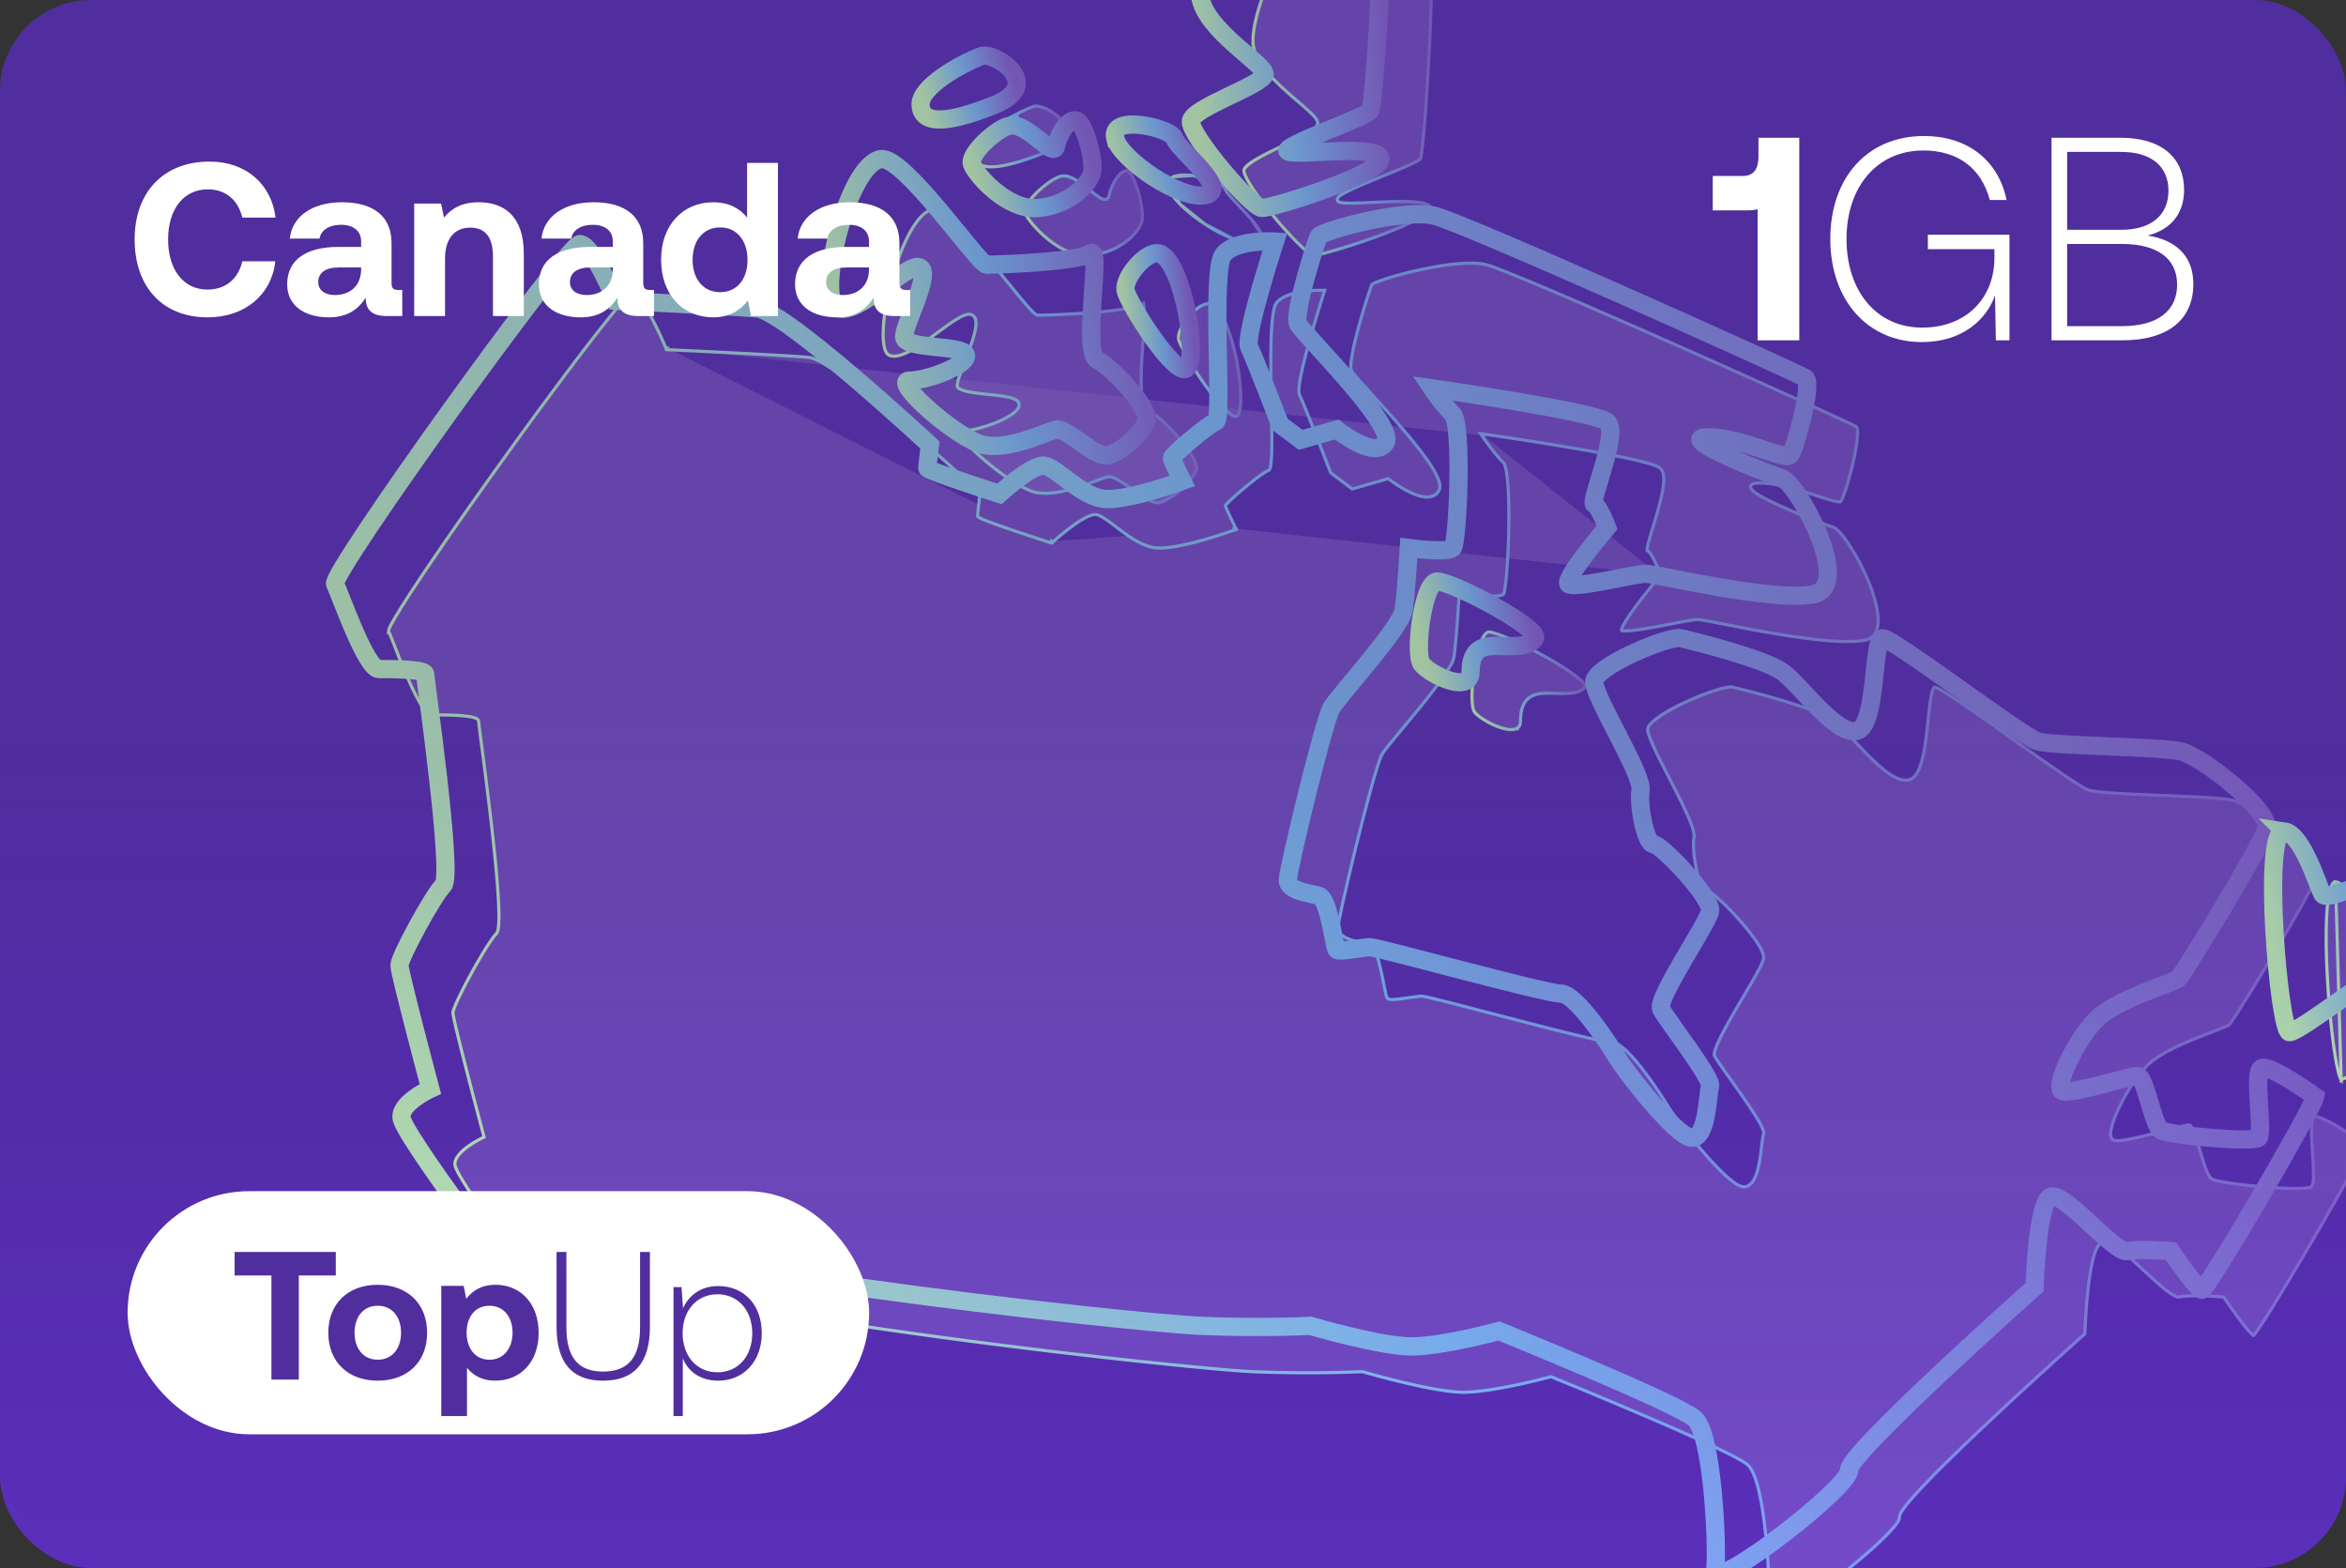 <?xml version="1.0" encoding="UTF-8"?> <svg xmlns="http://www.w3.org/2000/svg" width="386" height="258" fill="none"><rect width="100%" height="100%" fill="#333333" stroke="none"/><g clip-path="url(#a)"><rect width="386" height="258" fill="#5A2FBA" rx="15"></rect><g clip-path="url(#b)"><path fill="#8C68D9" fill-opacity=".5" stroke="url(#c)" stroke-width=".517" d="m244.149 71.692-.215.143.001.002.004.006.015.022.024.036.034.05c.05.073.123.18.216.313.187.267.454.64.773 1.066.639.851 1.494 1.922 2.355 2.783.066.066.146.2.228.423.081.22.155.502.222.843.135.681.237 1.573.31 2.608.145 2.069.173 4.682.122 7.274-.05 2.591-.18 5.155-.347 7.121a35.52 35.52 0 0 1-.274 2.423 7.491 7.491 0 0 1-.145.726 1.669 1.669 0 0 1-.066.204c-.016.038-.026.053-.027.055-.049.048-.174.113-.415.168a5.539 5.539 0 0 1-.887.108c-.702.04-1.568.013-2.417-.04a51.72 51.72 0 0 1-3.219-.306l-.053-.007-.014-.002h-.004l-.276-.037-.016.278.258.015-.258-.015v.005l-.001.015-.004.06-.014.234-.054.856c-.046.722-.112 1.714-.192 2.799-.159 2.173-.37 4.707-.58 6.18-.046.323-.232.785-.551 1.37a22.027 22.027 0 0 1-1.259 1.989c-1.027 1.475-2.373 3.191-3.749 4.885-.94 1.158-1.893 2.303-2.766 3.352l-1.151 1.387c-1.132 1.369-2.022 2.474-2.353 3.025-.177.295-.417.941-.698 1.812a90.376 90.376 0 0 0-.991 3.343 345.2 345.2 0 0 0-2.418 9.271 430.46 430.46 0 0 0-2.179 9.19 133.656 133.656 0 0 0-.691 3.241c-.082.42-.147.776-.192 1.054-.043.271-.07.486-.07.615 0 .524.266.935.65 1.253.379.313.889.55 1.43.74.746.261 1.61.448 2.341.607.318.069.611.132.859.194.123.031.276.143.449.386.169.237.333.567.492.968.317.802.591 1.845.829 2.902.176.781.329 1.56.465 2.248l.136.686c.083.411.158.767.227 1.036.035.134.069.252.103.346.017.047.035.092.056.132a.525.525 0 0 0 .088.128.547.547 0 0 0 .22.127c.073.025.155.04.239.05.168.02.373.021.597.011a19.631 19.631 0 0 0 1.598-.168c.286-.039.569-.08.847-.12.303-.044.6-.086.887-.125.545-.073 1.005-.123 1.303-.123.047 0 .201.022.482.08.268.055.627.136 1.066.24.877.208 2.066.506 3.465.863 1.839.47 4.039 1.042 6.376 1.65 1.222.317 2.481.645 3.745.972 3.681.954 7.403 1.908 10.364 2.624 1.481.357 2.773.656 3.776.865.99.207 1.727.334 2.077.334.251 0 .567.106.946.332.376.223.789.549 1.229.956.878.814 1.835 1.927 2.758 3.115a68.717 68.717 0 0 1 4.166 6.066c.647 1.078 3.095 4.376 5.693 7.399 1.3 1.513 2.645 2.965 3.828 4.042.591.538 1.148.987 1.643 1.304.484.31.948.518 1.345.518.781 0 1.325-.56 1.705-1.284.382-.73.639-1.701.826-2.688.187-.99.307-2.019.406-2.872l.003-.019c.049-.421.092-.796.136-1.106.046-.319.09-.55.135-.684.049-.148.031-.319-.005-.473a3.35 3.35 0 0 0-.193-.553c-.176-.407-.449-.91-.786-1.473-.673-1.127-1.618-2.524-2.598-3.928-.62-.888-1.256-1.783-1.849-2.617-.345-.484-.675-.948-.978-1.377-.834-1.181-1.454-2.088-1.655-2.49-.022-.044-.042-.135-.028-.299.014-.159.056-.36.129-.602.146-.484.403-1.097.741-1.805.677-1.413 1.666-3.167 2.698-4.941.409-.703.825-1.409 1.231-2.098a242.209 242.209 0 0 0 1.716-2.943c.421-.74.787-1.405 1.06-1.954.27-.539.464-.992.525-1.295.069-.348-.046-.782-.243-1.236-.202-.466-.513-1.001-.894-1.574-.764-1.146-1.832-2.467-2.949-3.717-1.117-1.251-2.289-2.436-3.264-3.311a14.806 14.806 0 0 0-1.293-1.057 4.072 4.072 0 0 0-.497-.305 1.02 1.02 0 0 0-.434-.128c-.048 0-.141-.032-.279-.189-.132-.153-.272-.386-.413-.693-.281-.613-.541-1.467-.751-2.412-.421-1.897-.624-4.083-.421-5.305.064-.381-.033-.909-.213-1.507-.184-.61-.468-1.336-.818-2.135-.699-1.598-1.669-3.512-2.648-5.418l-.412-.801c-.841-1.635-1.664-3.232-2.305-4.594a26.773 26.773 0 0 1-.897-2.085c-.219-.595-.329-1.034-.329-1.301 0-.22.138-.517.466-.885.321-.361.791-.753 1.374-1.161 1.165-.816 2.746-1.669 4.395-2.434 1.648-.765 3.354-1.436 4.765-1.889a17.034 17.034 0 0 1 1.84-.498c.52-.104.874-.125 1.055-.085.953.21 4.386 1.056 7.949 2.114 1.782.529 3.592 1.11 5.141 1.69 1.556.582 2.823 1.155 3.534 1.663.718.513 1.628 1.422 2.657 2.504.309.325.628.664.954 1.012.752.802 1.544 1.646 2.341 2.442 1.141 1.142 2.308 2.204 3.41 2.927 1.09.716 2.178 1.142 3.137.903.513-.129.918-.507 1.241-1.011.323-.505.583-1.164.798-1.91.431-1.493.697-3.393.909-5.247.071-.619.135-1.231.198-1.824.125-1.193.242-2.304.383-3.211.106-.68.222-1.224.358-1.595.069-.186.136-.309.196-.383.059-.07.089-.068.091-.068.01 0 .05.005.132.032.077.027.175.067.294.124.239.113.547.282.917.501.74.439 1.711 1.068 2.842 1.828 2.261 1.521 5.145 3.559 8.058 5.625l.998.709c2.578 1.829 5.126 3.637 7.227 5.081a99.876 99.876 0 0 0 3.062 2.04c.818.517 1.455.88 1.808.998.347.116.928.211 1.664.293.742.084 1.664.157 2.705.223 2.082.133 4.654.239 7.248.345l.183.007c2.535.104 5.082.208 7.213.337 2.191.133 3.913.291 4.732.496.801.2 2.119.893 3.655 1.893a48.828 48.828 0 0 1 4.82 3.615c1.582 1.346 3.024 2.75 4.016 3.997.496.624.873 1.199 1.099 1.701.229.508.286.902.205 1.186-.098.343-.378.971-.81 1.827a88.894 88.894 0 0 1-1.656 3.091c-1.322 2.374-3.015 5.272-4.709 8.104a448.587 448.587 0 0 1-4.711 7.71 147.034 147.034 0 0 1-1.659 2.599c-.214.326-.393.592-.53.788-.144.204-.23.315-.264.349a.977.977 0 0 1-.2.136c-.106.061-.244.13-.412.207-.335.154-.776.334-1.299.539-.345.136-.726.282-1.133.439-.818.314-1.741.669-2.696 1.059-1.433.584-2.952 1.25-4.327 1.984-1.372.733-2.616 1.542-3.49 2.416-1.724 1.724-3.54 4.614-4.712 7.119-.586 1.253-1.02 2.427-1.198 3.324-.088.445-.119.846-.058 1.162.062.324.235.609.58.695.259.065.628.06 1.05.019.431-.042.948-.125 1.518-.235 1.14-.22 2.51-.552 3.861-.897.64-.163 1.273-.328 1.877-.486.677-.176 1.317-.343 1.889-.487.538-.136 1.01-.249 1.384-.328.384-.081.643-.121.77-.121.022 0 .113.025.267.24.141.197.291.493.448.872.312.753.626 1.774.944 2.836l.107.355c.281.942.566 1.894.851 2.678.161.442.324.838.491 1.155.162.306.346.576.562.72.11.074.268.137.445.194.182.059.406.118.663.176.515.116 1.175.233 1.93.346a86.78 86.78 0 0 0 5.292.598c1.884.159 3.758.266 5.216.279.729.007 1.36-.01 1.839-.056.239-.023.447-.054.614-.095.152-.038.319-.096.427-.203a.85.85 0 0 0 .195-.369c.041-.139.069-.304.088-.487.039-.365.047-.831.037-1.358a73.221 73.221 0 0 0-.146-2.946l-.046-.759c-.08-1.326-.145-2.639-.112-3.672.016-.517.057-.952.129-1.278.035-.163.077-.29.123-.384a.381.381 0 0 1 .116-.157c.065-.043.228-.073.55-.005.305.064.688.202 1.128.397.878.39 1.938.992 2.968 1.626a70.615 70.615 0 0 1 3.628 2.405l.18.127a6.47 6.47 0 0 1-.206.496c-.148.329-.355.752-.613 1.257-.515 1.011-1.23 2.34-2.08 3.879a525.087 525.087 0 0 1-6.186 10.821c-2.25 3.839-4.513 7.611-6.266 10.423a102.767 102.767 0 0 1-2.178 3.38c-.277.406-.503.72-.671.93a2.654 2.654 0 0 1-.185.214 1.854 1.854 0 0 1-.248-.186 7.66 7.66 0 0 1-.665-.696c-.51-.588-1.114-1.376-1.695-2.168a94.744 94.744 0 0 1-2.17-3.099l-.036-.052-.009-.014-.002-.003-.001-.001-.215.143.215-.143-.069-.104-.124-.011h-.004l-.012-.001-.043-.003-.04-.003-.126-.01a63.394 63.394 0 0 0-2.595-.142c-1.532-.053-3.362-.055-4.455.164a.727.727 0 0 1-.343-.039 2.762 2.762 0 0 1-.547-.246c-.42-.236-.919-.6-1.478-1.053-.947-.769-2.037-1.775-3.156-2.809l-.605-.558c-1.322-1.217-2.658-2.419-3.798-3.238-.569-.408-1.103-.731-1.573-.91-.459-.176-.923-.237-1.292-.015-.339.203-.604.619-.822 1.121-.223.513-.418 1.164-.588 1.896-.341 1.466-.594 3.292-.78 5.071-.186 1.78-.305 3.519-.378 4.813a93.775 93.775 0 0 0-.094 1.991l-.002.043-.006.005-.259.231-.981.879c-.845.759-2.052 1.845-3.499 3.156a872.687 872.687 0 0 0-10.588 9.75c-3.841 3.603-7.671 7.289-10.515 10.233-1.422 1.472-2.601 2.763-3.414 3.769-.405.502-.725.939-.937 1.296-.106.178-.19.343-.243.491a.888.888 0 0 0-.063.441c.012.068-.015.22-.155.481a6.142 6.142 0 0 1-.633.91c-.574.71-1.421 1.59-2.457 2.57-2.071 1.959-4.87 4.297-7.672 6.438-2.803 2.143-5.599 4.081-7.662 5.245-1.038.585-1.866.96-2.409 1.077-.28.061-.424.039-.481.008a.08.08 0 0 1-.039-.044c-.01-.027-.021-.079-.01-.172.215-1.935.106-7.572-.424-13.032-.265-2.733-.637-5.433-1.13-7.614-.247-1.089-.525-2.056-.838-2.834-.311-.771-.667-1.389-1.086-1.748-.397-.34-1.204-.816-2.284-1.382a100.704 100.704 0 0 0-4.058-1.98c-3.161-1.472-7.096-3.195-10.937-4.837a947.38 947.38 0 0 0-14.662-6.119l-.245-.1-.063-.025-.016-.007-.004-.002h-.001l-.009.02.009-.02-.081-.033-.085.023h-.001l-.005.002-.02.005-.078.021-.304.081a113.883 113.883 0 0 1-4.874 1.159c-2.965.636-6.543 1.266-9.054 1.266-2.507 0-6.638-.84-10.167-1.688a152.743 152.743 0 0 1-5.898-1.547l-.374-.107-.097-.029-.025-.007-.006-.002h-.002l-.073.248.073-.248-.043-.013-.044.003h-.005l-.017.001-.068.003-.268.013a186.933 186.933 0 0 1-4.869.141c-3.25.053-7.77.053-12.847-.158-5.071-.212-29.845-2.647-56.27-6.355-13.211-1.854-26.829-4.025-38.599-6.394-11.735-2.362-21.61-4.917-27.414-7.542l-.05-.069-.257-.354a292.629 292.629 0 0 1-3.78-5.344 134.193 134.193 0 0 1-3.012-4.533c-.878-1.397-1.521-2.535-1.721-3.136-.178-.532-.033-1.083.34-1.642.374-.561.957-1.096 1.582-1.566a15.461 15.461 0 0 1 1.77-1.132 16.612 16.612 0 0 1 .773-.401l.044-.021.01-.005.004-.002.198-.091-.056-.21-.25.066.25-.066v-.001l-.001-.003-.003-.01-.011-.041-.043-.16-.16-.607a1403.39 1403.39 0 0 1-2.324-8.87 519.76 519.76 0 0 1-1.747-6.93 108.09 108.09 0 0 1-.574-2.469 22.98 22.98 0 0 1-.16-.792 2.936 2.936 0 0 1-.053-.393c0-.042.013-.128.053-.268.038-.134.095-.302.17-.499.15-.395.37-.897.64-1.474a78.43 78.43 0 0 1 2.071-4.045 85.843 85.843 0 0 1 2.39-4.125c.756-1.216 1.404-2.144 1.803-2.543a.933.933 0 0 0 .2-.34c.048-.13.087-.284.117-.458.063-.347.1-.794.118-1.321.035-1.057-.009-2.467-.108-4.105-.2-3.278-.624-7.495-1.1-11.681a759.122 759.122 0 0 0-1.418-11.513l-.257-1.977c-.095-.733-.18-1.374-.247-1.905a135.122 135.122 0 0 1-.183-1.49 4.722 4.722 0 0 1-.01-.101v-.018l-.002-.013v-.012c0-.262-.211-.42-.38-.508a2.914 2.914 0 0 0-.718-.234c-.568-.124-1.339-.204-2.163-.257-1.65-.107-3.563-.107-4.62-.107h-.004c-.149 0-.38-.117-.694-.45-.302-.32-.634-.788-.984-1.371-.7-1.164-1.449-2.741-2.162-4.38a150.31 150.31 0 0 1-2.101-5.137c-.456-1.155-.816-2.067-1.015-2.474v-.002a.785.785 0 0 1 .035-.143 4.57 4.57 0 0 1 .24-.563c.235-.481.607-1.143 1.1-1.963.985-1.64 2.444-3.894 4.227-6.555 3.566-5.32 8.423-12.258 13.374-19.143 4.95-6.885 9.993-13.716 13.93-18.825 1.968-2.555 3.658-4.677 4.921-6.158.632-.742 1.153-1.319 1.547-1.709.198-.196.358-.339.48-.431a1.03 1.03 0 0 1 .141-.093l.022-.01c.173.005.401.105.683.34.285.237.594.583.916 1.013.643.857 1.311 2.008 1.917 3.17a58.85 58.85 0 0 1 1.536 3.19 61.072 61.072 0 0 1 .583 1.346l.032.077.008.02.002.004v.002h.001l.239-.098m134.303 14.409.037-.256h.004l.015.003.057.008.224.032.408.06.444.064a651.215 651.215 0 0 1 12.464 1.953c3.47.583 7.009 1.22 9.815 1.816 1.403.299 2.626.588 3.566.857.471.135.874.265 1.196.39.316.122.576.248.741.38.341.273.508.716.577 1.219.07.508.046 1.121-.038 1.79-.169 1.339-.584 2.958-1.035 4.522-.222.772-.45 1.522-.663 2.223a92.785 92.785 0 0 0-.6 2.02c-.162.578-.279 1.053-.331 1.393a1.727 1.727 0 0 0-.022.394c.13.076.252.192.362.318.127.147.254.326.377.521.247.39.49.865.704 1.32a25.956 25.956 0 0 1 .692 1.617l.043.11.011.03.003.007v.002h.001l-.242.091m-28.81-22.884-.215.143-.321-.48.573.081-.037.256Zm28.81 22.885.196.167-.001.001-.004.005-.015.018-.06.07-.226.27a110.886 110.886 0 0 0-3.18 3.969c-.846 1.111-1.66 2.241-2.209 3.143-.276.453-.477.836-.584 1.126a1.193 1.193 0 0 0-.083.324.24.24 0 0 0 .002.053.432.432 0 0 0 .13.045c.099.023.234.038.407.044.344.011.803-.017 1.349-.077 1.088-.118 2.483-.354 3.913-.619.788-.146 1.575-.299 2.327-.444.619-.12 1.213-.235 1.763-.337 1.194-.223 2.176-.389 2.63-.389.24 0 .75.079 1.437.202.699.125 1.612.303 2.677.511l.344.068c2.08.407 4.693.919 7.448 1.395 2.91.503 5.974.965 8.732 1.222 2.764.258 5.196.308 6.852-.003.785-.147 1.318-.515 1.665-1.039.352-.531.528-1.247.547-2.11.039-1.728-.555-3.954-1.451-6.195a36.854 36.854 0 0 0-3.194-6.173c-.558-.857-1.096-1.583-1.57-2.117a6.105 6.105 0 0 0-.648-.644c-.196-.162-.352-.255-.467-.293-1.28-.427-5.737-2.126-9.188-3.719-1.716-.792-3.217-1.573-3.942-2.167a1.877 1.877 0 0 1-.425-.454c-.093-.155-.153-.368-.025-.57.111-.17.316-.254.52-.301.218-.05.503-.074.856-.074 2.8 0 6.015.968 8.606 1.814.313.102.616.203.908.3.928.306 1.746.576 2.409.756.437.118.79.192 1.055.214.132.01.231.007.301-.007.07-.013.092-.031.095-.034.025-.025.071-.09.137-.212.063-.118.134-.272.212-.46.156-.375.334-.87.521-1.45a52.41 52.41 0 0 0 1.127-4.11c.343-1.48.618-2.95.729-4.1.055-.575.069-1.059.032-1.418a1.71 1.71 0 0 0-.085-.417c-.038-.102-.075-.138-.091-.15a12.79 12.79 0 0 0-.808-.407c-.47-.226-1.123-.534-1.936-.911a860.142 860.142 0 0 0-6.574-3.011 2554.275 2554.275 0 0 0-19.718-8.84c-7.228-3.204-14.575-6.422-20.432-8.917a398.772 398.772 0 0 0-7.465-3.11c-1.988-.797-3.38-1.312-3.995-1.466-1.227-.307-2.991-.31-4.977-.12-1.979.191-4.153.573-6.185 1.022-2.032.449-3.917.963-5.318 1.417-.701.227-1.277.438-1.687.616-.206.09-.364.169-.474.234a.9.9 0 0 0-.118.08l-.017.017a9.724 9.724 0 0 0-.284.752c-.143.406-.322.943-.524 1.57a112.785 112.785 0 0 0-1.34 4.506c-.45 1.64-.858 3.3-1.101 4.652-.121.678-.2 1.271-.224 1.744-.011.236-.009.437.008.6.017.166.047.277.08.343.041.08.136.22.293.422.154.198.358.443.604.729.492.572 1.149 1.3 1.91 2.14l.657.723c1.401 1.542 3.058 3.366 4.657 5.22 1.855 2.15 3.638 4.348 4.852 6.198.607.923 1.079 1.771 1.346 2.49.26.7.353 1.356.079 1.833-.489.85-1.319 1.105-2.216 1.038-.885-.066-1.874-.443-2.784-.899a20.45 20.45 0 0 1-2.401-1.443 23.775 23.775 0 0 1-.928-.676l-5.805 1.66-.124.034-.102-.076-3.39-2.543-.059-.045-.027-.07.052-.02-.052.02-.001-.001-.002-.006-.009-.024-.036-.092-.135-.353-.492-1.27c-.41-1.06-.966-2.49-1.548-3.973-1.168-2.974-2.434-6.137-2.851-6.971-.078-.156-.109-.36-.119-.579-.01-.224.002-.493.032-.795.059-.605.19-1.367.37-2.225.359-1.717.917-3.842 1.5-5.91a236.647 236.647 0 0 1 2.336-7.74 21.375 21.375 0 0 0-3.064.12c-.915.105-1.887.288-2.756.597-.871.31-1.617.74-2.106 1.325-.1.121-.204.329-.301.637-.096.303-.18.684-.253 1.135-.145.902-.24 2.061-.299 3.392-.119 2.66-.093 5.976-.04 9.234.014.851.03 1.698.045 2.528.043 2.344.084 4.553.074 6.331-.006 1.203-.036 2.218-.105 2.948-.035.363-.08.667-.14.892-.03.112-.067.216-.116.302a.469.469 0 0 1-.252.227c-.127.043-.335.153-.618.332a17.52 17.52 0 0 0-.972.677 52.084 52.084 0 0 0-2.404 1.91 53.49 53.49 0 0 0-2.167 1.911c-.286.27-.517.5-.675.673a2.37 2.37 0 0 0-.172.205l-.011.015.004.013c.01.039.026.09.047.153.044.126.108.287.187.474.156.372.366.832.578 1.281a81.928 81.928 0 0 0 .772 1.597l.054.108.014.028.003.007.001.002-.231.116m69.906 7.629.242-.091.053.142-.098.116-.197-.168Zm-69.906-7.629.089.243h-.001l-.005.002-.017.007-.069.025-.265.094a80.784 80.784 0 0 1-4.214 1.36c-2.541.742-5.645 1.494-7.804 1.494-2.216 0-4.399-1.434-6.245-2.805-.324-.241-.637-.48-.94-.71a37.907 37.907 0 0 0-1.599-1.178 7.46 7.46 0 0 0-1.027-.603c-.31-.143-.569-.213-.781-.213-.456 0-1.119.26-1.892.695-.76.429-1.584 1.004-2.347 1.583a43.61 43.61 0 0 0-2.732 2.265l-.043.038-.01.01-.003.002h-.001l-.174-.19m30.08-2.119.231-.115.129.258-.27.1-.09-.243Zm-30.08 2.12-.08.245h-.002l-.006-.002-.026-.009-.099-.032-.377-.121a507.126 507.126 0 0 1-5.425-1.797 148.258 148.258 0 0 1-4.085-1.44 25.846 25.846 0 0 1-1.359-.543 4.145 4.145 0 0 1-.402-.2.895.895 0 0 1-.138-.096.401.401 0 0 1-.068-.074.295.295 0 0 1-.055-.17c0-.123.029-.43.068-.801.04-.38.093-.844.146-1.295.053-.45.106-.888.146-1.213l.027-.224.021-.166.002-.015-.17-.157a443.57 443.57 0 0 0-3.511-3.2 431.324 431.324 0 0 0-8.66-7.618c-3.255-2.78-6.652-5.57-9.524-7.69-1.437-1.06-2.738-1.95-3.822-2.586a13.18 13.18 0 0 0-1.442-.75c-.419-.18-.756-.28-1.008-.302-2.323-.211-8.143-.529-13.388-.794a2177.817 2177.817 0 0 0-9.092-.44l-.599-.027-.157-.007-.04-.002H109.834l.012-.259m63.127 31.784.174.19-.11.102-.144-.046.08-.246Zm-63.127-31.784-.012.258-.165-.007-.062-.153.239-.098ZM63.911 103.83v-.003a.01.01 0 0 1 0 .003Zm137.695-20.631Zm69.408 7.39-.001-.006.001.005Z"></path><path fill="#8C68D9" fill-opacity=".5" stroke="url(#d)" stroke-width=".517" d="M199.469 50.132c.411.247.821.677 1.218 1.266.396.587.771 1.319 1.117 2.151.692 1.665 1.262 3.711 1.667 5.762.405 2.05.643 4.093.675 5.752.016.829-.019 1.555-.109 2.135-.091.59-.233.988-.401 1.197a.34.34 0 0 1-.225.136.773.773 0 0 1-.385-.066c-.337-.13-.763-.435-1.256-.892-.98-.91-2.147-2.35-3.282-3.934a59.843 59.843 0 0 1-3.065-4.747 30.717 30.717 0 0 1-1.031-1.92c-.264-.546-.422-.95-.468-1.18-.089-.443.064-1.093.428-1.834.359-.73.9-1.505 1.521-2.177.622-.675 1.311-1.233 1.961-1.545.654-.315 1.214-.357 1.635-.104Z"></path><path fill="#8C68D9" fill-opacity=".5" stroke="url(#e)" stroke-width=".517" d="M235.373 34.198c0 .087-.039.207-.154.365a2.875 2.875 0 0 1-.523.522c-.472.38-1.157.797-1.999 1.233-1.683.871-3.95 1.797-6.277 2.645a110.635 110.635 0 0 1-6.606 2.17c-.951.277-1.781.501-2.424.655-.656.158-1.088.235-1.264.235-.04 0-.134-.022-.293-.106a4.275 4.275 0 0 1-.552-.365c-.431-.326-.963-.798-1.559-1.378-1.191-1.16-2.623-2.733-3.995-4.377-1.372-1.645-2.68-3.356-3.625-4.79-.473-.719-.852-1.362-1.103-1.89a4.553 4.553 0 0 1-.272-.687c-.056-.196-.07-.334-.059-.423.023-.181.177-.43.52-.743.333-.304.802-.632 1.372-.976 1.139-.69 2.636-1.422 4.138-2.144l.471-.226c1.336-.642 2.644-1.27 3.651-1.838.562-.318 1.042-.623 1.385-.91.172-.142.317-.287.422-.433a.859.859 0 0 0 .181-.492c0-.165-.058-.33-.139-.483a3.01 3.01 0 0 0-.34-.49c-.281-.338-.676-.723-1.141-1.146-.46-.417-.996-.876-1.57-1.37l-.028-.023a111.43 111.43 0 0 1-1.846-1.607c-1.267-1.136-2.551-2.382-3.57-3.682-1.021-1.303-1.758-2.638-1.96-3.952-.202-1.315.152-3.81 1.142-6.867.986-3.046 2.592-6.613 4.856-10.063 4.529-6.901 11.67-13.295 21.73-14.134.091-.007.237.046.419.366.177.31.34.793.485 1.445.289 1.297.489 3.184.616 5.478.252 4.583.207 10.743.011 16.956a432.358 432.358 0 0 1-.893 17.245 174.39 174.39 0 0 1-.51 5.857c-.079.727-.154 1.31-.221 1.728-.034.21-.066.373-.094.491a1.575 1.575 0 0 1-.048.16 1.148 1.148 0 0 1-.234.185c-.139.09-.323.196-.55.313a29.73 29.73 0 0 1-1.76.817c-1.034.449-2.271.954-3.539 1.471l-1.375.563c-1.72.707-3.384 1.409-4.539 1.988-.574.288-1.041.554-1.326.783-.136.11-.268.239-.327.385a.422.422 0 0 0-.016.288.433.433 0 0 0 .179.226c.125.084.298.133.478.165.188.034.416.056.673.07.516.026 1.177.02 1.925-.002.733-.022 1.556-.06 2.418-.1l.056-.003c.884-.042 1.807-.085 2.72-.114 1.831-.059 3.602-.063 4.911.105.657.085 1.174.21 1.519.38.346.17.455.348.453.524Z"></path><path fill="#8C68D9" fill-opacity=".5" stroke="url(#f)" stroke-width=".517" d="M153.459 34.485c.374-.057.91.114 1.601.544.68.422 1.462 1.063 2.309 1.859 1.694 1.59 3.621 3.77 5.476 5.978a336.35 336.35 0 0 1 3.111 3.774c.688.844 1.333 1.634 1.916 2.334.697.837 1.302 1.542 1.775 2.039.235.247.443.45.617.59.087.071.17.132.249.176.073.04.171.084.278.084.643 0 4.452-.1 8.343-.388 1.945-.144 3.916-.334 5.523-.584a20.058 20.058 0 0 0 2.102-.421c.571-.155 1.043-.335 1.327-.555l.026-.019a.664.664 0 0 1 .061.159c.086.307.123.851.119 1.592-.006 1.2-.115 2.83-.234 4.597l-.08 1.2c-.144 2.21-.27 4.52-.199 6.359.036.918.12 1.733.281 2.365.081.316.183.596.314.823.132.227.3.416.519.525.603.302 1.456.945 2.392 1.789.931.84 1.929 1.864 2.822 2.915.894 1.052 1.676 2.123 2.181 3.055.252.466.43.888.521 1.25.091.366.086.642.009.835-.401 1.004-1.425 2.243-2.631 3.291-1.207 1.05-2.542 1.862-3.535 2.06-.209.043-.468.02-.779-.072a5.474 5.474 0 0 1-1.027-.444c-.745-.402-1.566-.975-2.389-1.56l-.21-.149c-.746-.53-1.487-1.057-2.147-1.44a5.702 5.702 0 0 0-1.025-.486c-.314-.104-.627-.154-.908-.083-.404.1-1.029.337-1.781.62l-.22.084c-.86.324-1.887.706-2.991 1.047-2.218.687-4.707 1.199-6.757.789-1.007-.202-2.454-.945-4.034-1.976-1.571-1.026-3.242-2.316-4.691-3.58-1.452-1.268-2.666-2.498-3.331-3.403a4.522 4.522 0 0 1-.382-.596 1.162 1.162 0 0 1-.139-.39c-.008-.08.012-.092.013-.093.013-.01.068-.045.226-.045 1.533 0 4.006-.65 6.032-1.504 1.016-.427 1.939-.914 2.586-1.41.323-.247.59-.507.763-.773.173-.267.267-.567.191-.872-.083-.33-.376-.548-.7-.699-.335-.157-.775-.276-1.268-.373-.864-.17-1.948-.284-3.034-.398l-.464-.049c-1.249-.133-2.46-.277-3.357-.516-.45-.12-.799-.258-1.03-.416-.228-.156-.307-.305-.307-.453 0-.227.064-.563.186-.995.121-.427.292-.928.493-1.479.186-.51.397-1.059.615-1.626l.051-.136c.236-.614.479-1.249.705-1.874.45-1.245.842-2.472.985-3.447.072-.486.085-.933-.001-1.297-.089-.372-.29-.682-.655-.828-.361-.145-.805-.058-1.255.117-.461.18-.992.48-1.562.846-.814.522-1.738 1.2-2.698 1.905-.387.284-.778.571-1.171.855-1.38.996-2.777 1.944-4.025 2.526-1.267.592-2.282.757-2.967.35-.305-.181-.56-.632-.717-1.394-.153-.747-.199-1.728-.145-2.872.107-2.286.607-5.175 1.382-8.037.774-2.862 1.818-5.682 3.005-7.833.594-1.077 1.219-1.976 1.857-2.63.64-.655 1.274-1.043 1.884-1.137Zm34.685 15.395-.005.001.005-.002Z"></path><path fill="#8C68D9" fill-opacity=".5" stroke="url(#g)" stroke-width=".517" d="M174.657 28.974c.641-.129 1.39.104 2.194.552.798.444 1.604 1.071 2.349 1.665l.202.162c.655.524 1.269 1.015 1.753 1.268.259.136.546.24.806.18.304-.07.462-.326.525-.64a7.811 7.811 0 0 1 1.33-2.968c.307-.409.628-.726.935-.915.307-.188.57-.233.789-.16.088.03.216.123.372.316.152.188.311.446.472.761.322.63.634 1.462.896 2.353.262.89.471 1.83.588 2.677.118.854.139 1.587.042 2.073-.194.972-1.107 2.3-2.627 3.446-1.51 1.139-3.589 2.073-6.063 2.28-2.426.203-4.928-1.133-6.92-2.77a18.407 18.407 0 0 1-2.482-2.47c-.645-.786-1.052-1.443-1.178-1.815-.048-.143-.048-.335.021-.583.069-.246.2-.528.388-.835.375-.614.954-1.297 1.625-1.948.669-.65 1.42-1.262 2.131-1.735.718-.477 1.373-.798 1.852-.894Z"></path><path fill="#8C68D9" fill-opacity=".5" stroke="url(#h)" stroke-width=".517" d="M192.304 29.694c-.145.258-.196.606-.077 1.084l.077-1.084Zm0 0c.146-.262.411-.47.791-.62m-.791.62.791-.62m0 0c.772-.305 1.932-.34 3.178-.185m-3.178.185 3.178-.185m0 0c1.237.154 2.52.488 3.514.887m-3.514-.887 3.514.887m0 0c.497.199.914.41 1.214.618m-1.214-.618 1.214.618m0 0c.314.217.449.395.477.508m-.477-.508.477.508m0 0c.067.272.286.604.559.95m-.559-.95.559.95m0 0c.282.359.653.772 1.067 1.217m-1.067-1.217 1.067 1.217m0 0c.26.279.536.57.82.869m-.82-.869.82.869m0 0a62.434 62.434 0 0 1 1.892 2.051m-1.892-2.051 1.892 2.051m0 0c.876 1.01 1.568 1.953 1.795 2.676m-1.795-2.676 1.795 2.676m0 0c.111.356.095.611-.013.791m.013-.791-.013.791m0 0c-.108.181-.349.355-.844.454m.844-.454-.844.454m0 0c-.987.198-2.334-.047-3.844-.611m3.844.611-3.844-.611m0 0c-1.5-.561-3.125-1.425-4.649-2.424m4.649 2.424-4.649-2.424m0 0c-1.524-.999-2.939-2.127-4.023-3.211m4.023 3.21-4.023-3.21m0 0c-1.094-1.095-1.817-2.112-2.011-2.887l2.011 2.887Z"></path><path fill="#8C68D9" fill-opacity=".5" stroke="url(#i)" stroke-width=".517" d="M170.034 17.52c.203-.075.514-.086.913-.01.393.074.845.227 1.31.446.933.44 1.89 1.13 2.52 1.936.631.806.909 1.687.587 2.547-.327.874-1.304 1.814-3.398 2.651-4.233 1.694-7.181 2.417-9.075 2.366-.944-.026-1.595-.243-2.016-.596-.414-.347-.642-.855-.68-1.544-.036-.643.306-1.373.957-2.15.646-.771 1.564-1.551 2.604-2.286 2.08-1.47 4.603-2.731 6.278-3.36Z"></path><path fill="#8C68D9" fill-opacity=".5" stroke="url(#j)" stroke-width=".517" d="M242.601 117.138c-.119-.158-.227-.474-.301-.954a11.618 11.618 0 0 1-.108-1.725c0-1.335.142-2.963.395-4.542.253-1.58.615-3.096 1.05-4.211.218-.559.45-1.002.685-1.302.24-.305.447-.414.614-.414.272 0 .739.106 1.374.318.626.208 1.386.51 2.229.879 1.686.738 3.691 1.74 5.592 2.796 1.902 1.057 3.691 2.163 4.948 3.107.631.473 1.116.896 1.416 1.246.15.175.242.319.287.431.044.111.03.157.022.172-.177.353-.49.609-.922.791-.435.184-.974.287-1.57.339-.816.071-1.692.045-2.511.021-.391-.011-.769-.022-1.121-.022-1.063 0-2.198.102-3.066.738-.885.65-1.429 1.805-1.429 3.758 0 .439-.098.747-.247.962a1.153 1.153 0 0 1-.646.439c-.58.17-1.406.07-2.319-.217a12.47 12.47 0 0 1-2.651-1.226c-.806-.492-1.434-1.001-1.721-1.384Z"></path><path fill="#8C68D9" fill-opacity=".5" stroke="url(#k)" stroke-width=".517" d="m385.206 177.632-.004-.004a.96.96 0 0 1-.128-.22c-.104-.224-.216-.567-.332-1.021-.232-.904-.469-2.203-.695-3.771-.453-3.132-.859-7.307-1.095-11.466-.235-4.162-.3-8.297-.071-11.354.115-1.532.302-2.776.57-3.613.135-.42.283-.716.436-.894.146-.17.274-.212.398-.195l.921 32.538Zm0 0c.061-.008.165-.037.32-.101.183-.075.411-.188.68-.335a32.062 32.062 0 0 0 1.992-1.227c1.552-1.017 3.467-2.365 5.349-3.69l.118-.083c1.837-1.294 3.634-2.56 5.006-3.458.7-.457 1.296-.824 1.735-1.051.217-.112.409-.197.563-.239a.717.717 0 0 1 .247-.028.35.35 0 0 1 .284.187c.122.245.208.595.285.94l.043.188c.066.298.133.598.217.872.104.338.222.592.363.737a.413.413 0 0 0 .198.124.486.486 0 0 0 .275-.024c.164-.054.449-.141.824-.254 1.133-.343 3.086-.934 4.993-1.65 1.267-.475 2.496-.999 3.431-1.532.469-.266.854-.53 1.132-.785.283-.259.427-.485.464-.67.04-.197-.002-.547-.154-1.046a12.37 12.37 0 0 0-.712-1.736c-.641-1.316-1.586-2.878-2.69-4.377-1.104-1.499-2.361-2.925-3.624-3.974-1.272-1.055-2.51-1.695-3.582-1.695-2.272 0-5.13.999-7.563 1.85l-.014.005c-1.205.421-2.309.806-3.16.996-.424.094-.806.146-1.117.12-.31-.027-.609-.137-.762-.426-.165-.311-.41-.941-.712-1.722l-.175-.45c-.39-.999-.867-2.197-1.413-3.363-.547-1.169-1.157-2.293-1.808-3.148-.659-.866-1.319-1.402-1.954-1.493l.921 32.538Zm.017.017-.002-.001.002.001Z"></path><path stroke="url(#l)" stroke-miterlimit="10" stroke-width="3" d="M75.043 197.812c23.302 10.595 112.273 19.918 122.441 20.342 10.168.424 18.099 0 18.099 0s11.557 3.391 16.641 3.391c5.085 0 14.405-2.543 14.405-2.543s29.233 11.866 32.199 14.409c2.966 2.542 3.813 21.189 3.389 25.003-.423 3.814 22.455-13.985 22.031-16.528-.423-2.542 30.504-30.089 30.504-30.089s.424-13.561 2.542-14.832c2.119-1.272 10.592 9.323 12.711 8.899 2.118-.423 7.202 0 7.202 0s4.237 6.357 5.084 6.357c.847 0 18.218-29.665 18.641-31.784 0 0-7.626-5.509-8.897-4.662-1.271.848.424 10.595-.423 11.443-.848.847-14.829-.424-16.1-1.272-1.271-.847-2.542-8.899-3.813-8.899-1.271 0-10.592 2.966-12.286 2.543-1.695-.424 2.118-8.476 5.507-11.867 3.39-3.39 12.711-5.933 13.558-6.78.847-.848 13.557-21.613 14.405-24.58.847-2.966-10.592-11.866-13.981-12.714-3.39-.847-21.184-.847-23.726-1.695-2.542-.847-23.725-16.951-25.42-16.951-1.695 0-.847 14.409-4.237 15.256-3.389.848-9.32-7.628-12.286-9.747-2.966-2.119-14.799-5.085-16.718-5.509-1.919-.424-14.21 4.661-14.21 7.204s8.05 15.257 7.626 17.799c-.424 2.543.847 8.9 2.118 8.9s9.745 8.899 9.321 11.018c-.424 2.119-8.897 14.409-8.05 16.104.848 1.695 8.474 11.443 8.05 12.714-.424 1.271-.424 8.476-2.966 8.476-2.542 0-11.015-11.019-12.286-13.138-1.271-2.119-6.779-10.594-9.321-10.594s-30.08-7.629-31.351-7.629c-1.271 0-5.084.848-5.508.424-.424-.424-1.271-8.476-2.966-8.899-1.694-.424-5.084-.848-5.084-2.543 0-1.695 5.932-26.275 7.203-28.394 1.271-2.119 11.439-13.137 11.862-16.104.424-2.966.848-10.17.848-10.17s6.41.847 7.232 0c.822-.848 1.665-20.343-.03-22.038-1.694-1.695-3.389-4.238-3.389-4.238s26.691 3.814 28.809 5.51c2.119 1.695-2.965 13.137-2.118 13.56.847.424 2.118 3.815 2.118 3.815s-7.202 8.476-6.355 9.323c.848.848 11.016-1.695 12.71-1.695 1.695 0 20.76 4.662 27.539 3.39 6.779-1.271-2.542-18.223-5.084-19.07-2.542-.848-17.794-6.78-12.287-6.78 5.508 0 12.711 3.813 13.558 2.966.847-.848 3.813-11.866 2.542-12.714-1.271-.848-55.924-25.427-61.008-26.699-5.085-1.27-18.642 2.543-19.066 3.39-.423.848-4.236 12.714-3.389 14.41.847 1.695 16.099 16.565 14.405 19.51-1.695 2.946-8.05-2.135-8.05-2.135l-5.931 1.695-3.39-2.543s-4.236-11.018-5.084-12.713c-.847-1.696 4.237-17.376 4.237-17.376s-6.355-.423-8.473 2.12c-2.119 2.542 0 27.122-1.271 27.545-1.271.424-7.203 5.51-7.203 5.934 0 .423 1.695 3.814 1.695 3.814s-8.05 2.966-12.286 2.966c-4.237 0-8.474-5.51-10.592-5.51-2.119 0-7.203 4.663-7.203 4.663s-11.862-3.814-11.862-4.238c0-.424.423-3.814.423-3.814s-23.725-22.037-28.385-22.461c-4.661-.424-23.302-1.272-23.302-1.272s-3.813-9.323-5.932-9.323c-2.118 0-41.096 54.245-40.248 55.94.847 1.695 5.084 13.985 7.202 13.985 2.118 0 7.626 0 7.626.848 0 .847 4.66 33.055 2.966 34.75-1.695 1.696-7.203 11.867-7.203 13.138 0 1.271 5.085 20.342 5.085 20.342s-5.508 2.542-4.66 5.085c.846 2.543 8.896 13.561 8.896 13.561Z"></path><path stroke="url(#m)" stroke-miterlimit="10" stroke-width="3" d="M191.129 41.858c3.652 2.191 5.931 16.528 4.237 18.647-1.695 2.119-9.745-10.595-10.168-12.714-.424-2.119 3.813-7.204 5.931-5.933Z"></path><path stroke="url(#n)" stroke-miterlimit="10" stroke-width="3" d="M225.448-31.881c3.982-.33.847 48.981 0 50.13-.848 1.148-14.829 5.81-13.558 6.658 1.271.847 15.291-1.335 15.269 1.241-.021 2.577-17.811 8.082-19.505 8.082-1.695 0-11.994-12.082-11.715-14.307.28-2.225 12.138-6.035 12.138-7.73 0-1.695-9.744-7.205-10.591-12.714-.848-5.51 7.626-29.665 27.962-31.36Z"></path><path stroke="url(#o)" stroke-miterlimit="10" stroke-width="3" d="M144.947 26.178c3.771-.58 16.1 17.375 17.371 17.375 1.271 0 15.214-.402 17.137-1.894 1.924-1.492-1.461 16.303 1.081 17.574 2.542 1.272 8.897 8.052 8.049 10.171-.847 2.12-4.236 5.086-6.355 5.51-2.118.423-6.778-4.662-8.473-4.238-1.695.423-7.626 3.39-11.863 2.542-4.236-.847-15.252-10.594-12.286-10.594 2.966 0 9.744-2.543 9.321-4.238-.424-1.695-10.169-.848-10.169-2.967s4.661-10.594 2.543-11.442c-2.119-.848-10.482 8.501-13.715 6.581-3.232-1.92 1.852-23.533 7.359-24.38Z"></path><path stroke="url(#p)" stroke-miterlimit="10" stroke-width="3" d="M166.134 20.669c2.936-.59 7.202 5.509 7.626 3.39.423-2.119 2.118-4.662 3.389-4.238 1.271.424 2.966 6.357 2.542 8.476-.424 2.119-3.868 5.51-8.923 5.933-5.054.424-10.278-5.556-10.845-7.23-.568-1.674 4.092-5.907 6.211-6.331Z"></path><path stroke="url(#q)" stroke-miterlimit="10" stroke-width="3" d="M183.504 22.787c-1.047-4.19 9.337-1.695 9.753 0 .415 1.696 9.312 8.476 5.075 9.324-4.237.847-13.981-5.933-14.828-9.324Z"></path><path stroke="url(#r)" stroke-miterlimit="10" stroke-width="3" d="M161.471 9.227c2.135-.801 10.592 4.661 2.118 8.052-8.473 3.39-11.96 2.966-12.125 0-.165-2.967 6.618-6.781 10.007-8.052Z"></path><path stroke="url(#s)" stroke-miterlimit="10" stroke-width="3" d="M236.459 95.68c-2.283 0-3.813 11.866-2.542 13.561 1.271 1.695 8.05 5.085 8.05 1.271s2.118-4.238 4.237-4.238c2.118 0 5.507.424 6.355-1.271.847-1.695-13.558-9.323-16.1-9.323Z"></path><path stroke="url(#t)" stroke-miterlimit="10" stroke-width="3" d="M375.849 136.787c-3.775-.539-.847 33.055.847 33.055 1.695 0 15.676-11.018 16.1-10.171.424.848.424 3.391 1.695 2.967 1.271-.424 10.591-2.967 11.015-5.086.424-2.119-6.355-13.137-11.015-13.137-4.661 0-11.643 4.089-12.389 2.682-.745-1.407-3.287-9.887-6.253-10.31Z"></path></g><rect width="387" height="256.015" fill="url(#u)" fill-opacity=".2" rx="15"></rect><path fill="#fff" d="M34.176 52.216c-7.488 0-12.024-5.076-12.024-12.816 0-7.74 4.716-12.816 12.348-12.816 5.976 0 10.188 3.744 10.836 9.216h-5.472c-.648-2.808-2.664-4.644-5.652-4.644-4.104 0-6.552 3.384-6.552 8.244 0 4.824 2.412 8.244 6.48 8.244 3.06 0 5.076-1.836 5.724-4.644H45.3c-.612 5.472-4.968 9.216-11.124 9.216Zm31.435-4.5h.576V52h-2.592c-2.628 0-3.456-1.26-3.42-3.024-1.296 2.052-3.168 3.24-6.048 3.24-3.996 0-6.876-1.908-6.876-5.436 0-3.924 2.952-6.156 8.496-6.156h3.672v-.9c0-1.656-1.188-2.736-3.312-2.736-1.98 0-3.312.9-3.528 2.268h-4.896c.36-3.6 3.672-5.976 8.568-5.976 5.184 0 8.172 2.304 8.172 6.732v6.552c0 .972.396 1.152 1.188 1.152Zm-6.192-3.348v-.36h-3.708c-2.124 0-3.348.864-3.348 2.412 0 1.296 1.044 2.124 2.736 2.124 2.664 0 4.284-1.656 4.32-4.176ZM78.771 33.28c3.996 0 7.416 2.124 7.416 8.46V52H81.11v-9.756c0-3.132-1.188-4.788-3.744-4.788-2.628 0-4.14 1.872-4.14 5.076V52H68.15V33.496h4.428l.468 2.304c1.188-1.44 2.88-2.52 5.724-2.52Zm28.254 14.436h.576V52h-2.592c-2.628 0-3.456-1.26-3.42-3.024-1.296 2.052-3.168 3.24-6.048 3.24-3.996 0-6.876-1.908-6.876-5.436 0-3.924 2.952-6.156 8.496-6.156h3.672v-.9c0-1.656-1.188-2.736-3.312-2.736-1.98 0-3.312.9-3.528 2.268h-4.896c.36-3.6 3.672-5.976 8.568-5.976 5.184 0 8.172 2.304 8.172 6.732v6.552c0 .972.396 1.152 1.188 1.152Zm-6.192-3.348v-.36h-3.708c-2.124 0-3.348.864-3.348 2.412 0 1.296 1.044 2.124 2.736 2.124 2.664 0 4.284-1.656 4.32-4.176Zm22.089-8.568v-9h5.076V52h-4.428l-.504-2.556c-1.224 1.584-3.024 2.772-5.688 2.772-4.968 0-8.604-3.636-8.604-9.504 0-5.724 3.636-9.432 8.568-9.432 2.556 0 4.392 1.008 5.58 2.52Zm-4.428 12.276c2.772 0 4.5-2.16 4.5-5.292 0-3.168-1.728-5.364-4.5-5.364-2.772 0-4.536 2.16-4.536 5.328s1.764 5.328 4.536 5.328Zm30.683-.36h.576V52h-2.592c-2.628 0-3.456-1.26-3.42-3.024-1.296 2.052-3.168 3.24-6.048 3.24-3.996 0-6.876-1.908-6.876-5.436 0-3.924 2.952-6.156 8.496-6.156h3.672v-.9c0-1.656-1.188-2.736-3.312-2.736-1.98 0-3.312.9-3.528 2.268h-4.896c.36-3.6 3.672-5.976 8.568-5.976 5.184 0 8.172 2.304 8.172 6.732v6.552c0 .972.396 1.152 1.188 1.152Zm-6.192-3.348v-.36h-3.708c-2.124 0-3.348.864-3.348 2.412 0 1.296 1.044 2.124 2.736 2.124 2.664 0 4.284-1.656 4.32-4.176ZM289.332 25.711v-3.047h6.715V56h-6.858V34.426c-.524.143-1.096.191-1.81.191h-5.572V28.95h4.953c1.905 0 2.572-1.286 2.572-3.239ZM316.2 56.286c-8.905 0-15.049-6.906-15.049-16.954 0-10.001 6.001-16.954 15.43-16.954 7.001 0 12.192 3.857 13.573 10.525h-2.762c-1.381-5.239-5.286-8.144-10.906-8.144-7.715 0-12.668 6.048-12.668 14.573 0 8.572 4.953 14.573 12.43 14.573 7.381 0 11.906-4.953 11.906-11.478V41H317.2v-2.382h13.43V56h-2.238l-.143-7.382c-1.429 4-5.381 7.668-12.049 7.668ZM337.548 56V22.663h11.382c6.715 0 10.429 3.287 10.429 8.573 0 4.048-2.286 6.572-6 7.524 4.429.667 7.524 3.191 7.524 7.953 0 5.763-4 9.287-11.763 9.287h-11.572Zm11.477-31.003h-8.906v12.81h8.906c4.953 0 7.763-2.428 7.763-6.428 0-3.953-2.762-6.382-7.763-6.382Zm.095 15.144h-9.001v13.525h9.001c6.001 0 9.096-2.619 9.096-6.81 0-4.381-3.333-6.715-9.096-6.715Z"></path><rect width="122" height="40" x="21" y="196" fill="#fff" rx="20"></rect><path fill="#512E9D" d="M38.6 209.87V206h16.65v3.87h-6.09V227h-4.5v-17.13H38.6Zm23.547 17.31c-4.92 0-8.13-3.15-8.13-7.89s3.21-7.89 8.13-7.89c4.92 0 8.13 3.15 8.13 7.89 0 4.77-3.21 7.89-8.13 7.89Zm0-3.45c2.37 0 3.84-1.83 3.84-4.44 0-2.61-1.47-4.44-3.84-4.44s-3.81 1.83-3.81 4.44c0 2.61 1.44 4.44 3.81 4.44Zm19.308-12.33c4.17-.03 7.17 3.06 7.17 7.92 0 4.8-3 7.86-7.14 7.86-2.13 0-3.66-.87-4.65-2.13V233h-4.23v-21.42h3.69l.42 2.13c.99-1.32 2.55-2.31 4.74-2.31Zm-.93 12.33c2.31 0 3.81-1.83 3.81-4.47 0-2.61-1.5-4.41-3.81-4.41s-3.75 1.8-3.75 4.41c0 2.64 1.44 4.47 3.75 4.47Zm11.049-5.4V206h1.62v12.42c0 4.83 1.86 7.26 6.03 7.26 4.23 0 6.09-2.43 6.09-7.26V206h1.62v12.33c0 5.85-2.52 8.85-7.71 8.85-5.16 0-7.65-3-7.65-8.85Zm26.592-6.72c4.17 0 7.17 3 7.17 7.77 0 4.62-3 7.8-7.17 7.8-2.88 0-4.95-1.47-5.82-3.69V233h-1.53v-21.21h1.32l.24 3.48c.96-2.13 2.94-3.66 5.79-3.66Zm-.12 14.19c3.39 0 5.73-2.64 5.73-6.42 0-3.75-2.34-6.42-5.73-6.42-3.39 0-5.73 2.67-5.73 6.39 0 3.81 2.34 6.45 5.73 6.45Z"></path></g><defs><linearGradient id="m" x1="195.947" x2="185.312" y1="51.2" y2="52.388" gradientUnits="userSpaceOnUse"><stop stop-color="#8660D7"></stop><stop offset=".5" stop-color="#7CB2F7"></stop><stop offset="1" stop-color="#BFEAC0"></stop></linearGradient><linearGradient id="c" x1="389.8" x2="89.029" y1="154.892" y2="241.682" gradientUnits="userSpaceOnUse"><stop stop-color="#8660D7"></stop><stop offset=".5" stop-color="#7CB2F7"></stop><stop offset="1" stop-color="#BFEAC0"></stop></linearGradient><linearGradient id="e" x1="235.926" x2="204.716" y1="9.225" y2="12.17" gradientUnits="userSpaceOnUse"><stop stop-color="#8660D7"></stop><stop offset=".5" stop-color="#7CB2F7"></stop><stop offset="1" stop-color="#BFEAC0"></stop></linearGradient><linearGradient id="f" x1="197.188" x2="147.335" y1="58.603" y2="69.15" gradientUnits="userSpaceOnUse"><stop stop-color="#8660D7"></stop><stop offset=".5" stop-color="#7CB2F7"></stop><stop offset="1" stop-color="#BFEAC0"></stop></linearGradient><linearGradient id="g" x1="188.25" x2="169.738" y1="35.065" y2="40.102" gradientUnits="userSpaceOnUse"><stop stop-color="#8660D7"></stop><stop offset=".5" stop-color="#7CB2F7"></stop><stop offset="1" stop-color="#BFEAC0"></stop></linearGradient><linearGradient id="h" x1="207.962" x2="193.022" y1="34.389" y2="38.449" gradientUnits="userSpaceOnUse"><stop stop-color="#8660D7"></stop><stop offset=".5" stop-color="#7CB2F7"></stop><stop offset="1" stop-color="#BFEAC0"></stop></linearGradient><linearGradient id="i" x1="175.774" x2="161.241" y1="22.458" y2="26.79" gradientUnits="userSpaceOnUse"><stop stop-color="#8660D7"></stop><stop offset=".5" stop-color="#7CB2F7"></stop><stop offset="1" stop-color="#BFEAC0"></stop></linearGradient><linearGradient id="j" x1="261.091" x2="242.905" y1="112.019" y2="116.179" gradientUnits="userSpaceOnUse"><stop stop-color="#8660D7"></stop><stop offset=".5" stop-color="#7CB2F7"></stop><stop offset="1" stop-color="#BFEAC0"></stop></linearGradient><linearGradient id="k" x1="414.03" x2="383.598" y1="161.363" y2="167.11" gradientUnits="userSpaceOnUse"><stop stop-color="#8660D7"></stop><stop offset=".5" stop-color="#7CB2F7"></stop><stop offset="1" stop-color="#BFEAC0"></stop></linearGradient><linearGradient id="l" x1="381.265" x2="80.494" y1="147.096" y2="233.886" gradientUnits="userSpaceOnUse"><stop stop-color="#8660D7"></stop><stop offset=".5" stop-color="#7CB2F7"></stop><stop offset="1" stop-color="#BFEAC0"></stop></linearGradient><linearGradient id="d" x1="204.42" x2="193.784" y1="59.252" y2="60.44" gradientUnits="userSpaceOnUse"><stop stop-color="#8660D7"></stop><stop offset=".5" stop-color="#7CB2F7"></stop><stop offset="1" stop-color="#BFEAC0"></stop></linearGradient><linearGradient id="n" x1="227.454" x2="196.244" y1="1.173" y2="4.118" gradientUnits="userSpaceOnUse"><stop stop-color="#8660D7"></stop><stop offset=".5" stop-color="#7CB2F7"></stop><stop offset="1" stop-color="#BFEAC0"></stop></linearGradient><linearGradient id="o" x1="188.716" x2="138.863" y1="50.551" y2="61.099" gradientUnits="userSpaceOnUse"><stop stop-color="#8660D7"></stop><stop offset=".5" stop-color="#7CB2F7"></stop><stop offset="1" stop-color="#BFEAC0"></stop></linearGradient><linearGradient id="p" x1="179.778" x2="161.266" y1="27.013" y2="32.05" gradientUnits="userSpaceOnUse"><stop stop-color="#8660D7"></stop><stop offset=".5" stop-color="#7CB2F7"></stop><stop offset="1" stop-color="#BFEAC0"></stop></linearGradient><linearGradient id="q" x1="199.489" x2="184.55" y1="26.336" y2="30.396" gradientUnits="userSpaceOnUse"><stop stop-color="#8660D7"></stop><stop offset=".5" stop-color="#7CB2F7"></stop><stop offset="1" stop-color="#BFEAC0"></stop></linearGradient><linearGradient id="r" x1="167.301" x2="152.768" y1="14.406" y2="18.738" gradientUnits="userSpaceOnUse"><stop stop-color="#8660D7"></stop><stop offset=".5" stop-color="#7CB2F7"></stop><stop offset="1" stop-color="#BFEAC0"></stop></linearGradient><linearGradient id="s" x1="252.614" x2="234.428" y1="103.967" y2="108.127" gradientUnits="userSpaceOnUse"><stop stop-color="#8660D7"></stop><stop offset=".5" stop-color="#7CB2F7"></stop><stop offset="1" stop-color="#BFEAC0"></stop></linearGradient><linearGradient id="t" x1="405.557" x2="375.125" y1="153.311" y2="159.059" gradientUnits="userSpaceOnUse"><stop stop-color="#8660D7"></stop><stop offset=".5" stop-color="#7CB2F7"></stop><stop offset="1" stop-color="#BFEAC0"></stop></linearGradient><linearGradient id="u" x1="167.049" x2="167.049" y1="255.214" y2="114.952" gradientUnits="userSpaceOnUse"><stop stop-opacity="0"></stop><stop offset="1" stop-color="#2A2A2A"></stop></linearGradient><clipPath id="a"><rect width="386" height="258" fill="#fff" rx="15"></rect></clipPath><clipPath id="b"><path fill="#fff" d="M53-34h361v301H53z"></path></clipPath></defs></svg> 